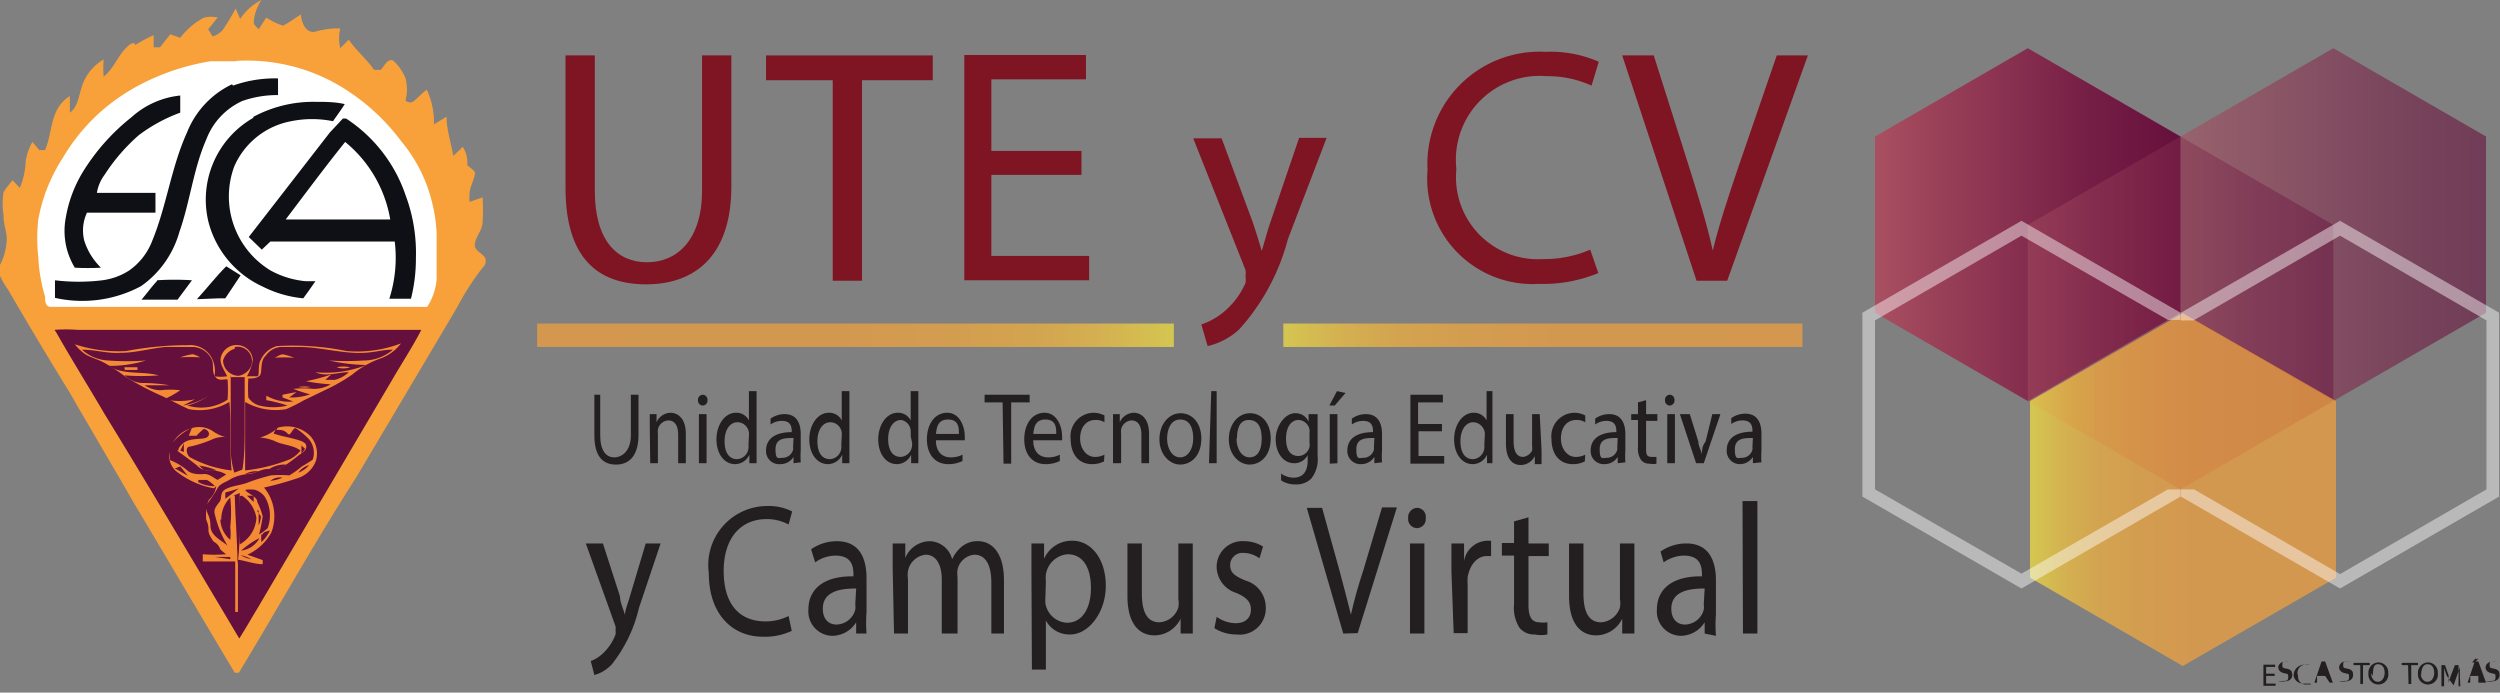 <svg id="Capa_1" data-name="Capa 1" xmlns="http://www.w3.org/2000/svg" xmlns:xlink="http://www.w3.org/1999/xlink" viewBox="0 0 55.48 15.37"><rect x="0" y="0" width="55.48" height="15.37" fill="#808080" stroke="none"/><defs><style>.cls-1{fill:#f8a13a;}.cls-14,.cls-2{fill:#fff;}.cls-3{fill:#0f1015;}.cls-4{fill:#650f3c;}.cls-5{fill:#f58a34;}.cls-6{fill:#7f1423;}.cls-7{fill:#231f20;}.cls-13,.cls-8,.cls-9{opacity:0.69;}.cls-8{fill:url(#linear-gradient);}.cls-9{fill:url(#linear-gradient-2);}.cls-10{opacity:0.6;fill:url(#linear-gradient-3);}.cls-11{fill:url(#linear-gradient-4);}.cls-12,.cls-14{opacity:0.45;}.cls-12{fill:url(#linear-gradient-5);}.cls-13{fill:url(#linear-gradient-6);}</style><linearGradient id="linear-gradient" x1="1071.12" y1="-547.65" x2="1085.25" y2="-547.65" gradientTransform="translate(1097.17 -540.21) rotate(180)" gradientUnits="userSpaceOnUse"><stop offset="0" stop-color="#f9e53b"/><stop offset="0.03" stop-color="#f9dc3b"/><stop offset="0.11" stop-color="#f9c63b"/><stop offset="0.21" stop-color="#f8b53a"/><stop offset="0.34" stop-color="#f8aa3a"/><stop offset="0.51" stop-color="#f8a33a"/><stop offset="1" stop-color="#f8a13a"/></linearGradient><linearGradient id="linear-gradient-2" x1="27.15" y1="7.44" x2="38.68" y2="7.44" gradientTransform="translate(1.32 0)" xlink:href="#linear-gradient"/><linearGradient id="linear-gradient-3" x1="48.43" y1="4.99" x2="55.22" y2="4.99" gradientUnits="userSpaceOnUse"><stop offset="0" stop-color="#a84f61"/><stop offset="0.13" stop-color="#9e455b"/><stop offset="0.7" stop-color="#751e45"/><stop offset="1" stop-color="#650f3c"/></linearGradient><linearGradient id="linear-gradient-4" x1="41.68" y1="4.99" x2="48.43" y2="4.99" xlink:href="#linear-gradient-3"/><linearGradient id="linear-gradient-5" x1="45.04" y1="6.95" x2="51.79" y2="6.95" xlink:href="#linear-gradient-3"/><linearGradient id="linear-gradient-6" x1="45.09" y1="10.86" x2="51.84" y2="10.86" gradientTransform="matrix(1, 0, 0, 1, 0, 0)" xlink:href="#linear-gradient"/></defs><title>logoUTEyCV</title><path class="cls-1" d="M5.33.42A1.26,1.26,0,0,1,5.8,0a1.11,1.11,0,0,0-.17.48c0,.08.07.12.11.17L5.91.39a1.56,1.56,0,0,0,.37.18C6.42.5,6.55.4,6.68.32c0,.15.09.4.29.39A1.88,1.88,0,0,1,7.55.63a1,1,0,0,0,0,.44L7.74.88c.16.24.4.43.56.67h.15c.08-.08.14-.25.27-.21A1.05,1.05,0,0,1,9,1.74a1,1,0,0,1,0,.49.14.14,0,0,0,.2,0c.09-.08.18-.17.27-.24a1.69,1.69,0,0,1,.16.77l.28-.17c0,.29.1.58.15.87l.21-.2a.65.65,0,0,1,.1.41.87.87,0,0,1,.17.15c0,.16-.11.3-.12.47a1.67,1.67,0,0,0,0,.19l.29-.1a4.53,4.53,0,0,1,0,.54c0,.18-.14.31-.17.48s.17.21.23.33a.2.2,0,0,1-.06.21,5.76,5.76,0,0,0-.56.87C9.4,8.08,8.66,9.32,7.92,10.57,7,12,6.18,13.48,5.3,14.93H5.21c-.76-1.27-1.51-2.55-2.27-3.82-.26-.46-.53-.91-.79-1.36s-.39-.66-.58-1Q.86,7.6.18,6.43A1.77,1.77,0,0,1,0,6.12a.33.33,0,0,1,0-.24,1.36,1.36,0,0,0,.15-.57c0-.18-.08-.35-.07-.53a1.58,1.58,0,0,1,0-.52A2.48,2.48,0,0,1,.28,4l.16.17a1.67,1.67,0,0,0,.13-.59,1.24,1.24,0,0,1,.15-.43l.15.18H1c.13-.3.12-.63.28-.92a.84.84,0,0,1,.27-.28c0,.12,0,.25,0,.37.17-.12.19-.34.25-.52a1.06,1.06,0,0,1,.5-.66,2.4,2.4,0,0,0,0,.38c.22-.17.31-.45.5-.64S3,1,3,1A3.26,3.26,0,0,1,3.41.78c0,.09,0,.18,0,.27h.14L3.78.76,4,.84A1.56,1.56,0,0,1,4.53.39a.66.66,0,0,1,.3,0L4.62.65l.1.16A.58.58,0,0,0,4.94.67,5.32,5.32,0,0,0,5.23.19l.1.23Z"/><path class="cls-2" d="M5.27,1.35a4.07,4.07,0,0,1,2.1.46A4.65,4.65,0,0,1,8.9,3.13a3.33,3.33,0,0,1,.67,1.29,3.45,3.45,0,0,1,.12.77c0,.35,0,.69,0,1a1.32,1.32,0,0,1-.21.62H1.11C1,6.79,1,6.67,1,6.58A3.57,3.57,0,0,1,.85,5.7a3.72,3.72,0,0,1,0-.83,3.73,3.73,0,0,1,.54-1.36,4.31,4.31,0,0,1,.81-1,4.45,4.45,0,0,1,.87-.61,5.12,5.12,0,0,1,1.6-.54l.55,0Z"/><path class="cls-3" d="M5.17,1.9a2.77,2.77,0,0,1,1-.16c0,.12,0,.25,0,.37a2.34,2.34,0,0,0-.79.13,1.53,1.53,0,0,0-.8.85c-.29.66-.36,1.38-.6,2.06a2.19,2.19,0,0,1-.85,1.2,2.76,2.76,0,0,1-1.91.26c0-.13,0-.26,0-.39a4.34,4.34,0,0,0,1.05,0A1.43,1.43,0,0,0,2.87,6a1.42,1.42,0,0,0,.51-.66c.32-.78.42-1.63.77-2.4a2,2,0,0,1,1-1.07Z"/><path class="cls-3" d="M2.92,2.6A1.9,1.9,0,0,1,4,2.12q0,.19,0,.38a3.56,3.56,0,0,0-.92.5,4.18,4.18,0,0,0-.76.88.92.92,0,0,0-.17.4H3.45c0,.15,0,.29,0,.44H1.93a.93.93,0,0,0-.06.62,1.44,1.44,0,0,0,.37.6,5,5,0,0,1-.58,0,1.57,1.57,0,0,1-.2-1.11,2.88,2.88,0,0,1,.37-1A4.67,4.67,0,0,1,2.92,2.6Z"/><path class="cls-3" d="M5.61,2.6A2.81,2.81,0,0,1,7,2.26c.22,0,.43,0,.65.05-.08.13-.17.25-.26.38a2.33,2.33,0,0,0-.93,0,1.72,1.72,0,0,0-1.26,1A1.92,1.92,0,0,0,6,6a2,2,0,0,0,.78.24l.22,0c-.09.13-.18.26-.27.38a2.51,2.51,0,0,1-.9-.26A2.18,2.18,0,0,1,4.63,4.94a2.09,2.09,0,0,1,1-2.33Z"/><path class="cls-3" d="M7.32,2.94,5.52,5.26l.29.28L6,5.36H8.76a3,3,0,0,1-.12,1.27h.48a3.64,3.64,0,0,0,.11-.91A3.66,3.66,0,0,0,9,4.33a3.3,3.3,0,0,0-1.32-1.7h0l-.07,0Z"/><path class="cls-2" d="M7.66,3.15a2.83,2.83,0,0,1,1,1.72H6.34c.44-.58.87-1.16,1.32-1.72Z"/><path class="cls-3" d="M4.37,6.64c.22-.24.42-.5.65-.73l.32.2L5,6.62s-.09,0-.13,0Z"/><path class="cls-3" d="M3.48,6.22a6,6,0,0,1,.78,0l-.32.43H3.14c.12-.14.22-.28.35-.42Z"/><path class="cls-4" d="M1.21,7.32a3.42,3.42,0,0,1,.51,0H8c.45,0,.9,0,1.35,0-.19.37-.42.72-.63,1.08l-3,5.09c-.14.23-.27.46-.41.68-1-1.68-2-3.37-3-5-.35-.6-.72-1.19-1.06-1.79Z"/><path class="cls-5" d="M1.63,7.63a3.06,3.06,0,0,0,1.17.16,7.37,7.37,0,0,1,1.37-.13.54.54,0,0,1,.51.25.63.63,0,0,1,.08.44.86.86,0,0,0,.28,0c-.06-.14-.19-.29-.13-.45a.36.36,0,0,1,.47-.22.35.35,0,0,1,.23.3,1,1,0,0,1-.13.37c.08,0,.17,0,.23,0s0-.26.08-.37a.55.55,0,0,1,.36-.3,6,6,0,0,1,1.54.11,2.73,2.73,0,0,0,1.21-.17,1,1,0,0,1-.44.33,2,2,0,0,0-.64.36,3.82,3.82,0,0,1-.49.29l-.6.29a3.37,3.37,0,0,1-.38.19,1.36,1.36,0,0,1-.91-.16c0,.2,0,.4,0,.6s0,.61,0,.92a3.81,3.81,0,0,0,1-.25A.79.79,0,0,0,6.67,10c-.17-.13-.39-.12-.57-.21a1,1,0,0,0-.33-.08,1,1,0,0,0,.4-.22.73.73,0,0,1,.72.19.58.58,0,0,1,.12.55.64.64,0,0,1-.4.38,7.34,7.34,0,0,1-.75.21,1,1,0,0,1,.16,1,1.15,1.15,0,0,1-.53.49l.34.12s0,.06,0,.09c-.18,0-.36-.07-.55-.1,0,.39,0,.77,0,1.16l-.06,0c0-.37,0-.75,0-1.12-.24,0-.48,0-.72,0V12.3a3.25,3.25,0,0,0,.52,0,1.16,1.16,0,0,1-.37-.43,1.3,1.3,0,0,1-.07-.59,1.14,1.14,0,0,1,.19-.44,1.86,1.86,0,0,1-.87-.39.47.47,0,0,1-.12-.5.68.68,0,0,1,.45-.44.55.55,0,0,1,.51.07A.93.93,0,0,0,5,9.7a.59.59,0,0,0-.31.06,2.7,2.7,0,0,1-.47.15c-.12,0-.08.19,0,.24a2.5,2.5,0,0,0,.92.29c-.05-.5,0-1-.05-1.52a1.29,1.29,0,0,1-.9.16c-.23-.1-.45-.23-.68-.33a6.43,6.43,0,0,1-.71-.38c-.15-.11-.31-.22-.47-.31s-.31-.12-.44-.2a1.07,1.07,0,0,1-.23-.22Z"/><path class="cls-4" d="M2.68,7.83c.33,0,.66-.1,1-.13h.61a.48.48,0,0,1,.4.26c.07.12,0,.27.08.39s.18.06.28.07a3,3,0,0,1,0,.45A1.06,1.06,0,0,1,4.16,9a1.65,1.65,0,0,0,.48-.22A1.6,1.6,0,0,1,4.06,9l.27-.14a1.55,1.55,0,0,1-.69,0A1.94,1.94,0,0,0,4,8.66a2,2,0,0,0-.44,0,.64.64,0,0,1-.35-.11c.18,0,.37,0,.55,0a3.54,3.54,0,0,0-.62-.05.66.66,0,0,1-.38-.17,4.81,4.81,0,0,0,.76,0c-.36-.1-.78,0-1.11-.21A2.76,2.76,0,0,0,3.24,8,5.6,5.6,0,0,1,2.4,8a.93.93,0,0,1-.58-.24c.29,0,.57.09.85.07Z"/><path class="cls-4" d="M5.21,7.7a.32.32,0,0,1,.36.43.38.38,0,0,1-.27.21A.35.35,0,0,1,4.95,8a.38.38,0,0,1,.26-.26Z"/><path class="cls-4" d="M5.88,7.92a.46.46,0,0,1,.34-.22h.41c.41,0,.82.11,1.23.13s.57-.07.86-.07A1,1,0,0,1,8.07,8,6,6,0,0,1,7.3,8a4.08,4.08,0,0,0,.83.1A2.44,2.44,0,0,1,7,8.26c.23.11.5,0,.74,0a.7.7,0,0,1-.31.17H7.22l.13-.12a3.94,3.94,0,0,1-.56.15,4.43,4.43,0,0,0,.55.07.76.76,0,0,1-.39.1,2.23,2.23,0,0,0-.44,0,3,3,0,0,0,.37.12,1.18,1.18,0,0,1-.46.07l.16-.12-.31.06v.06l.24.09a1,1,0,0,1-.6-.13l0,.1A3.15,3.15,0,0,1,6.38,9a1.31,1.31,0,0,1-.62,0,.43.43,0,0,1-.25-.18,3.86,3.86,0,0,1,0-.42c.08,0,.18,0,.25-.06s0-.31.13-.44Z"/><path class="cls-5" d="M4,7.93a1.39,1.39,0,0,1,.28-.07.66.66,0,0,1,.16.07,4.23,4.23,0,0,0-.44,0Z"/><path class="cls-5" d="M6.07,7.94c.07,0,.15-.1.24-.07a1.34,1.34,0,0,1,.22.07,3.28,3.28,0,0,0-.46,0Z"/><path class="cls-5" d="M2.76,8.15l.29,0v.06l-.28,0Z"/><path class="cls-5" d="M7.47,8.15a.71.71,0,0,1,.3,0,.45.45,0,0,1-.3,0Z"/><path class="cls-4" d="M5.11,8.37h.32c0,.35,0,.7,0,1.05s0,.69-.05,1l-.18.07A1.91,1.91,0,0,1,5.12,10c0-.56,0-1.11,0-1.67Z"/><path class="cls-5" d="M6.62,8.59a.71.71,0,0,1,.27,0,.84.84,0,0,1-.27,0Z"/><path class="cls-4" d="M3.83,9.82a1.37,1.37,0,0,1,.43-.33l-.07.18h.17a1.53,1.53,0,0,1,.16-.15c.08,0,.17.11.08.18s-.38,0-.54.14S4,10,3.93,10c.14.1.29.21.43.32a.4.4,0,0,0,.29.13.57.57,0,0,1,.37.08l-.19.12c-.1-.05-.19-.14-.31-.13s-.25,0-.34-.06a1.32,1.32,0,0,0-.41-.25c0-.14-.06-.31,0-.43Z"/><path class="cls-4" d="M6.14,9.54c.09,0,.17,0,.24.08s.1-.11.18-.12a1.66,1.66,0,0,1,.29.24.47.47,0,0,1,.09.46,2.77,2.77,0,0,1-.24.15,1.92,1.92,0,0,1-.28.2,2.74,2.74,0,0,0-.41,0,4.71,4.71,0,0,0-.49.15c-.16.07-.34.07-.5.15s-.08.2-.15.29-.12.15-.11.24a2.36,2.36,0,0,0,.29.73c-.15-.13-.38-.22-.38-.45s-.11-.28-.1-.44a4.19,4.19,0,0,0,.25-.37c.05-.12.2-.15.3-.22a1,1,0,0,1,.38-.11c.12,0,.23-.07.35-.1s.22,0,.33,0a3.81,3.81,0,0,0,.44-.31c.08-.06.21-.12.17-.24s-.48-.16-.72-.25l.07-.13Z"/><path class="cls-4" d="M4,10l.08-.16v.19L4,10Z"/><path class="cls-4" d="M6.68,9.88l.09.08-.08.11v-.2Z"/><path class="cls-4" d="M5.93,10.44a.63.63,0,0,1,.42-.13.51.51,0,0,1-.42.13Z"/><path class="cls-4" d="M4.41,10.33a1.54,1.54,0,0,1,.4.11,1,1,0,0,1-.28,0l-.12-.12Z"/><path class="cls-4" d="M6.62,10.49a.45.45,0,0,1,.24-.17.56.56,0,0,1-.24.17Z"/><path class="cls-4" d="M3.87,10.4,4,10.35l.17.21-.28-.16Z"/><path class="cls-4" d="M5.44,10.52a.5.5,0,0,1,.3-.06,1.11,1.11,0,0,1-.3.06Z"/><path class="cls-4" d="M5,10.47s.11,0,.09,0-.11,0-.09,0Z"/><path class="cls-4" d="M4.4,10.65l.19,0a.74.74,0,0,1,.18.14.77.77,0,0,1-.37-.09Z"/><path class="cls-4" d="M6,10.67a.33.33,0,0,1,.27-.07.79.79,0,0,1-.27.07Z"/><path class="cls-4" d="M4.6,11.12a.6.6,0,0,1,.2-.33.51.51,0,0,1-.2.33Z"/><path class="cls-4" d="M5.45,10.87a.66.66,0,0,1,.21,0,.43.43,0,0,1,.22.16.81.81,0,0,1,.06.69,1.05,1.05,0,0,1-.19.14,3.71,3.71,0,0,0,.08-.4,1.7,1.7,0,0,0-.12-.32c0-.11-.17-.17-.26-.25Z"/><path class="cls-4" d="M5,10.93l.3-.09L5,11.07v-.14Z"/><path class="cls-4" d="M5.18,11l.14-.06c0,.22,0,.44,0,.66s0,.6-.05.91c0-.5-.05-1-.06-1.51Z"/><path class="cls-4" d="M5.48,11l.15,0,0,.14L5.48,11Z"/><path class="cls-4" d="M5.37,11a.73.73,0,0,1,.32.49.71.71,0,0,1-.37.59,6.91,6.91,0,0,1,0-1.07Z"/><path class="cls-4" d="M4.91,11.53a.69.69,0,0,1,.2-.49,3.1,3.1,0,0,1,0,.66,1.22,1.22,0,0,1,0,.28.62.62,0,0,1-.22-.45Z"/><path class="cls-4" d="M5.7,11.33l.09.13a.55.55,0,0,1-.05.2c0-.11,0-.22,0-.33Z"/><path class="cls-4" d="M4.55,11.5a.41.41,0,0,1,.07.31.68.68,0,0,1-.07-.31Z"/><path class="cls-4" d="M5.83,11.86c0-.05.1-.07.16-.09a.77.77,0,0,1-.19.26,1.14,1.14,0,0,1,0-.17Z"/><path class="cls-4" d="M5.35,12.22a1.94,1.94,0,0,1,.41-.28.54.54,0,0,1-.41.28Z"/><path class="cls-4" d="M4.68,12a.28.28,0,0,1,.21.2,1.13,1.13,0,0,1-.21-.2Z"/><path class="cls-4" d="M4.76,12.36l.35,0v.05Z"/><path class="cls-4" d="M5.34,12.32a.88.88,0,0,1,.24.09.67.67,0,0,1-.24-.09Z"/><path class="cls-6" d="M13.2,1.23v3c0,1.12.5,1.59,1.16,1.59s1.22-.49,1.22-1.59v-3h.65V4.14c0,1.54-.81,2.17-1.89,2.17s-1.79-.59-1.79-2.14V1.23Z"/><path class="cls-6" d="M18.48,1.78H17V1.23h3.7v.55H19.13V6.23h-.65Z"/><path class="cls-6" d="M24,3.88H22v1.8h2.17v.54H21.4v-5h2.7v.54H22V3.35H24Z"/><path class="cls-6" d="M27.11,3.07l.69,1.86c.07.21.15.46.2.64h0c.06-.19.12-.43.2-.66l.63-1.85h.61l-.86,2.25a4.8,4.8,0,0,1-1.08,2,1.54,1.54,0,0,1-.7.37l-.14-.48a1.52,1.52,0,0,0,.5-.28,1.74,1.74,0,0,0,.48-.64.41.41,0,0,0,0-.14.51.51,0,0,0,0-.15L26.48,3.07Z"/><path class="cls-6" d="M35.47,6.06a3.21,3.21,0,0,1-1.32.24,2.34,2.34,0,0,1-2.47-2.53,2.49,2.49,0,0,1,2.61-2.62,2.68,2.68,0,0,1,1.19.22l-.16.53a2.36,2.36,0,0,0-1-.21,1.86,1.86,0,0,0-2,2.06,1.82,1.82,0,0,0,1.92,2,2.58,2.58,0,0,0,1.05-.21Z"/><path class="cls-6" d="M37.65,6.23,36,1.23h.7l.78,2.46c.21.67.4,1.28.53,1.87h0c.14-.58.35-1.21.57-1.86l.85-2.47h.69l-1.79,5Z"/><path class="cls-7" d="M13.32,8.76v.9c0,.34.13.49.31.49S14,10,14,9.66v-.9h.17v.89c0,.47-.21.66-.5.66s-.48-.18-.48-.65v-.9Z"/><path class="cls-7" d="M14.42,9.49c0-.11,0-.21,0-.3h.15v.18h0a.35.35,0,0,1,.31-.21c.13,0,.34.09.34.47v.65h-.17V9.65c0-.18-.06-.32-.22-.32a.25.25,0,0,0-.23.2.33.33,0,0,0,0,.09v.66h-.17Z"/><path class="cls-7" d="M15.7,8.88a.11.11,0,0,1-.11.12.11.11,0,0,1-.1-.12.11.11,0,0,1,.11-.12A.11.11,0,0,1,15.7,8.88Zm-.19,1.4V9.19h.17v1.09Z"/><path class="cls-7" d="M16.79,8.68V10c0,.1,0,.21,0,.28h-.16v-.19h0a.35.35,0,0,1-.32.21c-.23,0-.41-.22-.41-.55s.19-.59.43-.59a.31.31,0,0,1,.29.17h0V8.68Zm-.17,1a.37.37,0,0,0,0-.08.26.26,0,0,0-.25-.23c-.18,0-.29.18-.29.42s.09.4.28.4a.27.27,0,0,0,.25-.24.36.36,0,0,0,0-.08Z"/><path class="cls-7" d="M17.61,10.28v-.14h0a.34.34,0,0,1-.29.16A.29.29,0,0,1,17,10c0-.26.2-.41.57-.41v0c0-.09,0-.25-.22-.25a.43.43,0,0,0-.25.08l0-.13a.54.54,0,0,1,.31-.1c.29,0,.36.23.36.45V10a1.77,1.77,0,0,0,0,.26Zm0-.56c-.19,0-.4,0-.4.25s.07.19.16.19a.24.24,0,0,0,.23-.18.24.24,0,0,0,0-.06Z"/><path class="cls-7" d="M18.85,8.68V10c0,.1,0,.21,0,.28h-.16v-.19h0a.35.35,0,0,1-.32.21c-.23,0-.41-.22-.41-.55s.19-.59.43-.59a.31.31,0,0,1,.29.17h0V8.68Zm-.17,1a.37.37,0,0,0,0-.08.26.26,0,0,0-.25-.23c-.18,0-.29.18-.29.42s.09.4.28.4a.27.27,0,0,0,.25-.24.36.36,0,0,0,0-.08Z"/><path class="cls-7" d="M20.38,8.68V10c0,.1,0,.21,0,.28h-.16v-.19h0a.35.35,0,0,1-.32.21c-.23,0-.41-.22-.41-.55s.19-.59.43-.59a.31.31,0,0,1,.29.17h0V8.68Zm-.17,1a.37.37,0,0,0,0-.08A.26.26,0,0,0,20,9.32c-.18,0-.29.18-.29.42s.09.4.28.4a.27.27,0,0,0,.25-.24.36.36,0,0,0,0-.08Z"/><path class="cls-7" d="M20.77,9.77c0,.27.15.38.33.38a.56.56,0,0,0,.26-.06l0,.14a.69.69,0,0,1-.32.07c-.29,0-.47-.22-.47-.55s.17-.59.45-.59.39.31.39.52a.82.82,0,0,1,0,.09Zm.51-.14c0-.13,0-.32-.24-.32s-.25.19-.27.32Z"/><path class="cls-7" d="M22.25,8.93h-.4V8.76h1v.17h-.41v1.36h-.17Z"/><path class="cls-7" d="M22.93,9.77c0,.27.15.38.33.38a.56.56,0,0,0,.26-.06l0,.14a.69.69,0,0,1-.32.07c-.29,0-.47-.22-.47-.55s.17-.59.45-.59.39.31.39.52a.82.82,0,0,1,0,.09Zm.51-.14c0-.13,0-.32-.24-.32s-.25.19-.27.32Z"/><path class="cls-7" d="M24.5,10.24a.57.57,0,0,1-.27.06c-.29,0-.47-.22-.47-.56a.52.52,0,0,1,.51-.58.53.53,0,0,1,.24.06l0,.15a.36.36,0,0,0-.2-.05c-.22,0-.34.18-.34.41s.14.41.33.41a.45.45,0,0,0,.21-.05Z"/><path class="cls-7" d="M24.7,9.49c0-.11,0-.21,0-.3h.15v.18h0a.35.35,0,0,1,.31-.21c.13,0,.34.09.34.47v.65h-.17V9.65c0-.18-.06-.32-.22-.32a.25.25,0,0,0-.23.2.33.33,0,0,0,0,.09v.66H24.7Z"/><path class="cls-7" d="M26.66,9.73c0,.4-.24.58-.47.58s-.46-.22-.46-.56.21-.58.47-.58S26.66,9.39,26.66,9.73Zm-.76,0c0,.24.12.42.29.42s.29-.18.29-.42-.08-.42-.29-.42S25.9,9.53,25.9,9.74Z"/><path class="cls-7" d="M26.88,8.68H27v1.6h-.17Z"/><path class="cls-7" d="M28.2,9.73c0,.4-.24.58-.47.58s-.46-.22-.46-.56.21-.58.47-.58S28.2,9.39,28.2,9.73Zm-.76,0c0,.24.12.42.29.42S28,10,28,9.74s-.08-.42-.29-.42S27.45,9.53,27.45,9.74Z"/><path class="cls-7" d="M29.24,9.19c0,.08,0,.17,0,.3v.63a.69.69,0,0,1-.14.5.46.46,0,0,1-.35.13.56.56,0,0,1-.32-.09l0-.15a.49.49,0,0,0,.28.09c.18,0,.31-.11.31-.38V10.1h0a.33.33,0,0,1-.3.18c-.24,0-.41-.23-.41-.53s.21-.58.43-.58a.31.31,0,0,1,.3.19h0V9.19Zm-.18.43a.33.33,0,0,0,0-.09.26.26,0,0,0-.24-.21c-.17,0-.28.16-.28.41s.09.39.28.39a.26.26,0,0,0,.24-.2.39.39,0,0,0,0-.11Z"/><path class="cls-7" d="M29.86,8.72,29.62,9H29.5l.17-.32Zm-.35,1.57V9.19h.17v1.09Z"/><path class="cls-7" d="M30.5,10.28v-.14h0a.34.34,0,0,1-.29.16A.29.29,0,0,1,29.9,10c0-.26.2-.41.57-.41v0c0-.09,0-.25-.22-.25a.43.43,0,0,0-.25.08l0-.13a.54.54,0,0,1,.31-.1c.29,0,.36.23.36.45V10a1.77,1.77,0,0,0,0,.26Zm0-.56c-.19,0-.4,0-.4.25s.07.19.16.19a.24.24,0,0,0,.23-.18.24.24,0,0,0,0-.06Z"/><path class="cls-7" d="M32,9.57h-.52v.55h.57v.17h-.75V8.76h.72v.17h-.55v.48H32Z"/><path class="cls-7" d="M33.12,8.68V10c0,.1,0,.21,0,.28H33v-.19h0a.35.35,0,0,1-.32.21c-.23,0-.41-.22-.41-.55s.19-.59.43-.59a.31.31,0,0,1,.29.17h0V8.68Zm-.17,1a.37.37,0,0,0,0-.08.27.27,0,0,0-.25-.23c-.18,0-.29.18-.29.42s.09.4.28.4a.27.27,0,0,0,.25-.24.36.36,0,0,0,0-.08Z"/><path class="cls-7" d="M34.21,10c0,.11,0,.21,0,.3h-.15v-.18h0a.35.35,0,0,1-.31.2c-.15,0-.33-.09-.33-.48V9.19h.17v.6c0,.21.06.35.21.35A.26.26,0,0,0,34,10a.33.33,0,0,0,0-.1V9.19h.17Z"/><path class="cls-7" d="M35.17,10.24a.57.57,0,0,1-.27.06c-.29,0-.47-.22-.47-.56a.52.52,0,0,1,.51-.58.53.53,0,0,1,.24.06l0,.15a.36.36,0,0,0-.2-.05c-.22,0-.34.18-.34.41s.14.41.33.41a.45.45,0,0,0,.21-.05Z"/><path class="cls-7" d="M35.9,10.28v-.14h0a.34.34,0,0,1-.29.16A.29.29,0,0,1,35.3,10c0-.26.2-.41.57-.41v0c0-.09,0-.25-.22-.25a.43.43,0,0,0-.25.08l0-.13a.54.54,0,0,1,.31-.1c.29,0,.36.23.36.45V10a1.77,1.77,0,0,0,0,.26Zm0-.56c-.19,0-.4,0-.4.25s.07.19.16.19a.24.24,0,0,0,.23-.18.24.24,0,0,0,0-.06Z"/><path class="cls-7" d="M36.53,8.88v.31h.25v.15h-.25v.59c0,.14,0,.21.13.21h.1v.15a.36.36,0,0,1-.15,0,.23.23,0,0,1-.19-.08.45.45,0,0,1-.07-.29v-.6h-.15V9.19h.15V8.93Z"/><path class="cls-7" d="M37.16,8.88a.11.11,0,0,1-.11.12.11.11,0,0,1-.1-.12.11.11,0,0,1,.11-.12A.11.11,0,0,1,37.16,8.88ZM37,10.28V9.19h.17v1.09Z"/><path class="cls-7" d="M37.5,9.19l.19.61c0,.1.06.19.08.28h0c0-.09,0-.18.08-.28L38,9.19h.18l-.37,1.09h-.17l-.36-1.09Z"/><path class="cls-7" d="M38.9,10.28v-.14h0a.34.34,0,0,1-.29.16.29.29,0,0,1-.29-.31c0-.26.2-.41.57-.41v0c0-.09,0-.25-.22-.25a.43.43,0,0,0-.25.08l0-.13a.54.54,0,0,1,.31-.1c.29,0,.36.23.36.45V10a1.77,1.77,0,0,0,0,.26Zm0-.56c-.19,0-.4,0-.4.25s.07.19.16.19a.24.24,0,0,0,.23-.18.24.24,0,0,0,0-.06Z"/><path class="cls-7" d="M13.38,12.06l.38,1.18c0,.13.08.29.11.41h0c0-.12.07-.27.11-.42l.35-1.17h.33l-.48,1.43a3.18,3.18,0,0,1-.6,1.25.83.83,0,0,1-.39.24l-.08-.31a.79.79,0,0,0,.28-.18,1.09,1.09,0,0,0,.27-.41.28.28,0,0,0,0-.09.35.35,0,0,0,0-.09L13,12.06Z"/><path class="cls-7" d="M17.57,14a1.38,1.38,0,0,1-.64.13c-.68,0-1.2-.5-1.2-1.41A1.31,1.31,0,0,1,17,11.23a1.17,1.17,0,0,1,.58.12l-.08.29a1,1,0,0,0-.49-.12c-.57,0-.95.42-.95,1.15s.34,1.12.93,1.12a1.12,1.12,0,0,0,.51-.12Z"/><path class="cls-7" d="M19,14.06l0-.25h0a.63.63,0,0,1-.53.3.54.54,0,0,1-.53-.58c0-.48.37-.75,1-.74v0c0-.17,0-.46-.4-.46a.79.79,0,0,0-.45.15L18,12.19a1,1,0,0,1,.57-.18c.53,0,.66.42.66.82v.75a3.24,3.24,0,0,0,0,.48Zm0-1c-.35,0-.74.06-.74.45,0,.24.14.35.3.35a.44.44,0,0,0,.42-.33.43.43,0,0,0,0-.12Z"/><path class="cls-7" d="M19.81,12.6c0-.21,0-.38,0-.54h.28v.32h0a.6.6,0,0,1,.55-.37.53.53,0,0,1,.49.4h0a.79.79,0,0,1,.19-.26.55.55,0,0,1,.39-.14c.23,0,.57.17.57.87v1.18H22V12.93c0-.38-.12-.62-.38-.62a.42.42,0,0,0-.37.33.66.66,0,0,0,0,.18v1.24H20.9v-1.2c0-.32-.12-.55-.36-.55a.45.45,0,0,0-.39.36.58.58,0,0,0,0,.18v1.21h-.31Z"/><path class="cls-7" d="M22.89,12.71c0-.26,0-.46,0-.65h.28v.34h0A.67.67,0,0,1,23.8,12c.42,0,.74.41.74,1s-.38,1.08-.79,1.08a.59.59,0,0,1-.54-.31h0v1.09h-.31Zm.31.53a1,1,0,0,0,0,.15.51.51,0,0,0,.48.43c.33,0,.53-.31.53-.77s-.18-.75-.52-.75a.53.53,0,0,0-.48.45.68.68,0,0,0,0,.15Z"/><path class="cls-7" d="M26.47,13.51c0,.21,0,.39,0,.55H26.2l0-.33h0a.65.65,0,0,1-.58.37c-.27,0-.6-.17-.6-.88V12.06h.32v1.11c0,.38.1.64.39.64a.47.47,0,0,0,.42-.33.6.6,0,0,0,0-.19V12.06h.32Z"/><path class="cls-7" d="M27,13.69a.76.76,0,0,0,.42.14c.23,0,.34-.13.34-.3s-.09-.27-.32-.37A.62.62,0,0,1,27,12.6a.57.57,0,0,1,.6-.59.78.78,0,0,1,.43.12l-.08.26a.61.61,0,0,0-.36-.12.27.27,0,0,0-.29.27c0,.17.1.24.33.34a.62.62,0,0,1,.46.6.58.58,0,0,1-.65.6.9.9,0,0,1-.49-.14Z"/><path class="cls-7" d="M29.81,14.06,29,11.27h.34l.38,1.37c.1.38.19.71.26,1h0c.07-.32.17-.67.28-1l.41-1.38H31l-.87,2.79Z"/><path class="cls-7" d="M31.64,11.5a.2.2,0,0,1-.2.22.2.2,0,0,1-.19-.22.21.21,0,0,1,.2-.23A.2.2,0,0,1,31.64,11.5Zm-.35,2.56v-2h.32v2Z"/><path class="cls-7" d="M32.21,12.68c0-.24,0-.44,0-.62h.28v.39h0A.54.54,0,0,1,33,12h.09v.34H33c-.22,0-.38.19-.43.47a1.23,1.23,0,0,0,0,.17v1.07h-.31Z"/><path class="cls-7" d="M33.92,11.48v.58h.45v.28h-.45v1.08c0,.25.06.39.24.39a.61.61,0,0,0,.18,0v.27a.7.7,0,0,1-.28,0,.41.41,0,0,1-.34-.15.82.82,0,0,1-.12-.52V12.33h-.27v-.28h.27v-.48Z"/><path class="cls-7" d="M36.27,13.51c0,.21,0,.39,0,.55H36l0-.33h0a.65.65,0,0,1-.58.37c-.27,0-.6-.17-.6-.88V12.06h.32v1.11c0,.38.1.64.39.64a.47.47,0,0,0,.42-.33.6.6,0,0,0,0-.19V12.06h.32Z"/><path class="cls-7" d="M37.83,14.06l0-.25h0a.63.63,0,0,1-.53.3.54.54,0,0,1-.53-.58c0-.48.37-.75,1-.74v0c0-.17,0-.46-.4-.46a.79.79,0,0,0-.45.15l-.07-.24a1,1,0,0,1,.57-.18c.53,0,.66.42.66.82v.75a3.24,3.24,0,0,0,0,.48Zm0-1c-.35,0-.74.06-.74.45,0,.24.14.35.3.35a.44.44,0,0,0,.42-.33.43.43,0,0,0,0-.12Z"/><path class="cls-7" d="M38.67,11.12H39v2.94h-.32Z"/><path class="cls-7" d="M50.48,15h-.19v.17h.21v.05h-.27v-.47h.26v.05h-.2v.15h.19Z"/><path class="cls-7" d="M50.57,15.11a.23.23,0,0,0,.11,0c.06,0,.1,0,.1-.08s0-.07-.09-.09-.13-.07-.13-.13.06-.13.16-.13a.23.23,0,0,1,.11,0l0,0a.2.2,0,0,0-.09,0c-.07,0-.09,0-.09.07s0,.07.1.09.12.07.12.14-.05.14-.17.14a.25.25,0,0,1-.12,0Z"/><path class="cls-7" d="M51.27,15.17l-.13,0A.22.22,0,0,1,50.9,15a.24.24,0,0,1,.25-.25.27.27,0,0,1,.11,0v0l-.1,0A.18.18,0,0,0,51,15a.17.17,0,0,0,.19.19l.1,0Z"/><path class="cls-7" d="M51.42,15l0,.15h-.06l.16-.47h.08l.17.47h-.07L51.6,15Zm.16,0,0-.14,0-.09h0l0,.09,0,.14Z"/><path class="cls-7" d="M51.92,15.11a.24.24,0,0,0,.11,0c.06,0,.1,0,.1-.08s0-.07-.09-.09-.13-.07-.13-.13a.14.14,0,0,1,.16-.13.23.23,0,0,1,.11,0l0,0a.2.2,0,0,0-.09,0c-.07,0-.09,0-.09.07s0,.07.1.09.12.07.12.14-.05.14-.17.14a.25.25,0,0,1-.12,0Z"/><path class="cls-7" d="M52.38,14.76h-.15v-.05h.36v.05h-.15v.42h-.06Z"/><path class="cls-7" d="M53,14.94a.22.22,0,0,1-.22.25.22.22,0,0,1-.22-.24.23.23,0,0,1,.22-.25A.22.22,0,0,1,53,14.94Zm-.38,0c0,.1.06.19.15.19s.15-.09.15-.2-.05-.19-.15-.19S52.66,14.85,52.66,15Z"/><path class="cls-7" d="M53.07,15.15a0,0,0,0,1,0,0,0,0,0,0,1,0,0,0,0,0,0,1,0,0A0,0,0,0,1,53.07,15.15Z"/><path class="cls-7" d="M53.44,14.76H53.3v-.05h.36v.05h-.15v.42h-.06Z"/><path class="cls-7" d="M54.1,14.94a.22.22,0,0,1-.22.25.22.22,0,0,1-.22-.24.23.23,0,0,1,.22-.25A.22.22,0,0,1,54.1,14.94Zm-.38,0c0,.1.06.19.15.19s.15-.09.15-.2-.05-.19-.15-.19S53.73,14.85,53.73,15Z"/><path class="cls-7" d="M54.59,15c0-.07,0-.15,0-.2h0l-.06.18-.08.23h0L54.3,15a1.79,1.79,0,0,1-.06-.18h0c0,.06,0,.14,0,.21v.2h-.06l0-.47h.08l.08.23,0,.16h0l.05-.16.09-.23h.08l0,.47H54.6Z"/><path class="cls-7" d="M54.82,15l0,.15h-.06l.16-.47h.08l.17.47H55L55,15ZM55,15l0-.14,0-.09h0l0,.09,0,.14Zm0-.38-.09.08h-.05l.07-.08Z"/><path class="cls-7" d="M55.17,15.11a.23.23,0,0,0,.11,0c.06,0,.1,0,.1-.08s0-.07-.09-.09-.13-.07-.13-.13.06-.13.16-.13a.23.23,0,0,1,.11,0l0,0a.2.2,0,0,0-.09,0c-.07,0-.09,0-.09.07s0,.07.1.09.12.07.12.14-.05.14-.17.14a.25.25,0,0,1-.12,0Z"/><rect class="cls-8" x="11.92" y="7.18" width="14.13" height="0.52"/><rect class="cls-9" x="28.48" y="7.18" width="11.52" height="0.52"/><polygon class="cls-10" points="55.17 6.94 51.78 8.9 48.39 6.94 48.39 3.03 51.78 1.07 55.17 3.03 55.17 6.94"/><polygon class="cls-11" points="48.39 6.94 45 8.9 41.61 6.94 41.61 3.03 45 1.07 48.39 3.03 48.39 6.94"/><polygon class="cls-12" points="51.78 8.9 48.39 10.86 45 8.9 45 4.99 48.39 3.03 51.78 4.99 51.78 8.9"/><polygon class="cls-13" points="51.84 12.82 48.44 14.78 45.05 12.82 45.05 8.9 48.44 6.95 51.84 8.9 51.84 12.82"/><polygon class="cls-14" points="51.93 4.9 48.4 6.94 48.4 7.11 48.68 7.11 48.68 7.11 51.93 5.23 55.18 7.11 55.18 10.86 51.93 12.74 48.69 10.86 48.4 10.86 48.4 11.02 51.93 13.06 55.46 11.02 55.46 6.94 51.93 4.9"/><polygon class="cls-14" points="44.86 13.06 48.39 11.02 48.39 10.86 48.11 10.86 48.11 10.86 44.86 12.73 41.61 10.86 41.61 7.11 44.86 5.23 48.11 7.1 48.39 7.1 48.39 6.94 44.86 4.9 41.33 6.94 41.33 11.02 44.86 13.06"/></svg>